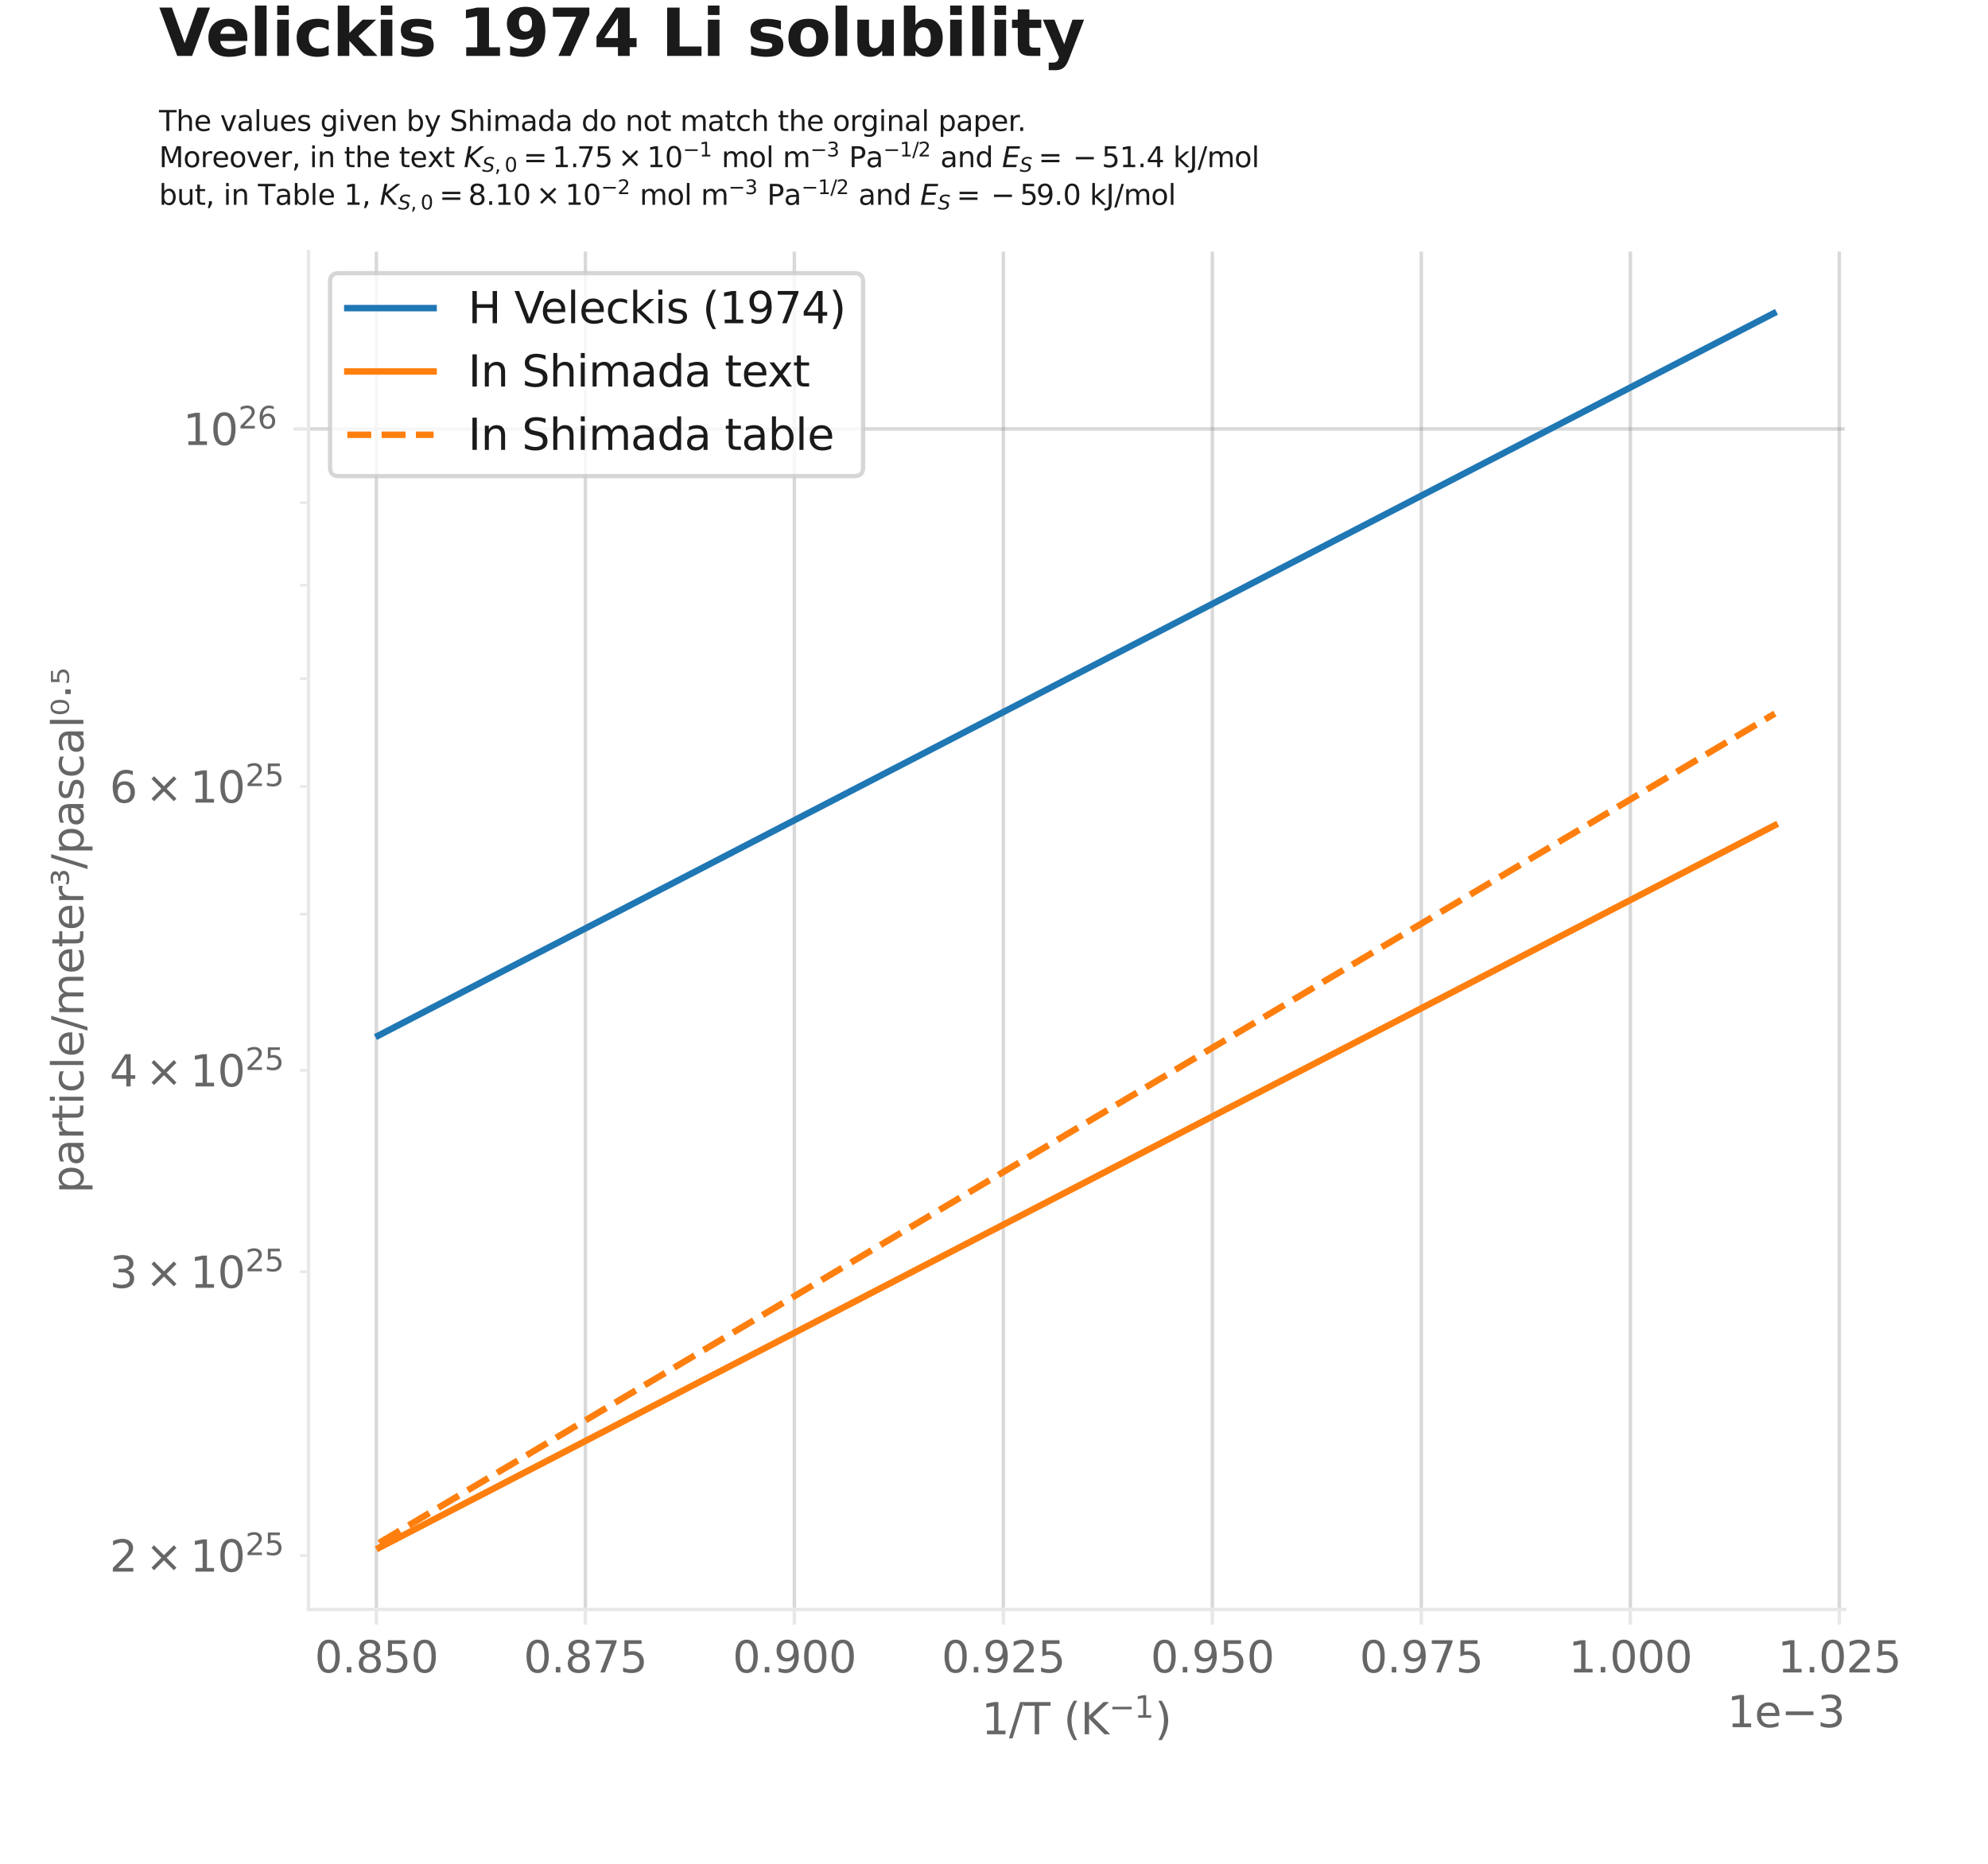 <?xml version="1.0"?>
 <svg xmlns:xlink="http://www.w3.org/1999/xlink" width="460.8" height="432" viewBox="0 0 460.8 432" xmlns="http://www.w3.org/2000/svg" version="1.1"><defs> <style type="text/css">*{stroke-linejoin: round; stroke-linecap: butt}</style> </defs><defs> <path id="m9efdd7b544" d="M 0 0 L 0 3.5 " style="stroke: #e8e8e8; stroke-width: 0.8"></path> </defs><defs> <path id="DejaVuSans-30" d="M 2034 4250 Q 1547 4250 1301 3770 Q 1056 3291 1056 2328 Q 1056 1369 1301 889 Q 1547 409 2034 409 Q 2525 409 2770 889 Q 3016 1369 3016 2328 Q 3016 3291 2770 3770 Q 2525 4250 2034 4250 z M 2034 4750 Q 2819 4750 3233 4129 Q 3647 3509 3647 2328 Q 3647 1150 3233 529 Q 2819 -91 2034 -91 Q 1250 -91 836 529 Q 422 1150 422 2328 Q 422 3509 836 4129 Q 1250 4750 2034 4750 z " transform="scale(0.016)"></path> <path id="DejaVuSans-2e" d="M 684 794 L 1344 794 L 1344 0 L 684 0 L 684 794 z " transform="scale(0.016)"></path> <path id="DejaVuSans-38" d="M 2034 2216 Q 1584 2216 1326 1975 Q 1069 1734 1069 1313 Q 1069 891 1326 650 Q 1584 409 2034 409 Q 2484 409 2743 651 Q 3003 894 3003 1313 Q 3003 1734 2745 1975 Q 2488 2216 2034 2216 z M 1403 2484 Q 997 2584 770 2862 Q 544 3141 544 3541 Q 544 4100 942 4425 Q 1341 4750 2034 4750 Q 2731 4750 3128 4425 Q 3525 4100 3525 3541 Q 3525 3141 3298 2862 Q 3072 2584 2669 2484 Q 3125 2378 3379 2068 Q 3634 1759 3634 1313 Q 3634 634 3220 271 Q 2806 -91 2034 -91 Q 1263 -91 848 271 Q 434 634 434 1313 Q 434 1759 690 2068 Q 947 2378 1403 2484 z M 1172 3481 Q 1172 3119 1398 2916 Q 1625 2713 2034 2713 Q 2441 2713 2670 2916 Q 2900 3119 2900 3481 Q 2900 3844 2670 4047 Q 2441 4250 2034 4250 Q 1625 4250 1398 4047 Q 1172 3844 1172 3481 z " transform="scale(0.016)"></path> <path id="DejaVuSans-35" d="M 691 4666 L 3169 4666 L 3169 4134 L 1269 4134 L 1269 2991 Q 1406 3038 1543 3061 Q 1681 3084 1819 3084 Q 2600 3084 3056 2656 Q 3513 2228 3513 1497 Q 3513 744 3044 326 Q 2575 -91 1722 -91 Q 1428 -91 1123 -41 Q 819 9 494 109 L 494 744 Q 775 591 1075 516 Q 1375 441 1709 441 Q 2250 441 2565 725 Q 2881 1009 2881 1497 Q 2881 1984 2565 2268 Q 2250 2553 1709 2553 Q 1456 2553 1204 2497 Q 953 2441 691 2322 L 691 4666 z " transform="scale(0.016)"></path> </defs><defs> <path id="DejaVuSans-37" d="M 525 4666 L 3525 4666 L 3525 4397 L 1831 0 L 1172 0 L 2766 4134 L 525 4134 L 525 4666 z " transform="scale(0.016)"></path> </defs><defs> <path id="DejaVuSans-39" d="M 703 97 L 703 672 Q 941 559 1184 500 Q 1428 441 1663 441 Q 2288 441 2617 861 Q 2947 1281 2994 2138 Q 2813 1869 2534 1725 Q 2256 1581 1919 1581 Q 1219 1581 811 2004 Q 403 2428 403 3163 Q 403 3881 828 4315 Q 1253 4750 1959 4750 Q 2769 4750 3195 4129 Q 3622 3509 3622 2328 Q 3622 1225 3098 567 Q 2575 -91 1691 -91 Q 1453 -91 1209 -44 Q 966 3 703 97 z M 1959 2075 Q 2384 2075 2632 2365 Q 2881 2656 2881 3163 Q 2881 3666 2632 3958 Q 2384 4250 1959 4250 Q 1534 4250 1286 3958 Q 1038 3666 1038 3163 Q 1038 2656 1286 2365 Q 1534 2075 1959 2075 z " transform="scale(0.016)"></path> </defs><defs> <path id="DejaVuSans-32" d="M 1228 531 L 3431 531 L 3431 0 L 469 0 L 469 531 Q 828 903 1448 1529 Q 2069 2156 2228 2338 Q 2531 2678 2651 2914 Q 2772 3150 2772 3378 Q 2772 3750 2511 3984 Q 2250 4219 1831 4219 Q 1534 4219 1204 4116 Q 875 4013 500 3803 L 500 4441 Q 881 4594 1212 4672 Q 1544 4750 1819 4750 Q 2544 4750 2975 4387 Q 3406 4025 3406 3419 Q 3406 3131 3298 2873 Q 3191 2616 2906 2266 Q 2828 2175 2409 1742 Q 1991 1309 1228 531 z " transform="scale(0.016)"></path> </defs><defs> <path id="DejaVuSans-31" d="M 794 531 L 1825 531 L 1825 4091 L 703 3866 L 703 4441 L 1819 4666 L 2450 4666 L 2450 531 L 3481 531 L 3481 0 L 794 0 L 794 531 z " transform="scale(0.016)"></path> </defs><defs> <path id="DejaVuSans-2f" d="M 1625 4666 L 2156 4666 L 531 -594 L 0 -594 L 1625 4666 z " transform="scale(0.016)"></path> <path id="DejaVuSans-54" d="M -19 4666 L 3928 4666 L 3928 4134 L 2272 4134 L 2272 0 L 1638 0 L 1638 4134 L -19 4134 L -19 4666 z " transform="scale(0.016)"></path> <path id="DejaVuSans-20" transform="scale(0.016)"></path> <path id="DejaVuSans-28" d="M 1984 4856 Q 1566 4138 1362 3434 Q 1159 2731 1159 2009 Q 1159 1288 1364 580 Q 1569 -128 1984 -844 L 1484 -844 Q 1016 -109 783 600 Q 550 1309 550 2009 Q 550 2706 781 3412 Q 1013 4119 1484 4856 L 1984 4856 z " transform="scale(0.016)"></path> <path id="DejaVuSans-4b" d="M 628 4666 L 1259 4666 L 1259 2694 L 3353 4666 L 4166 4666 L 1850 2491 L 4331 0 L 3500 0 L 1259 2247 L 1259 0 L 628 0 L 628 4666 z " transform="scale(0.016)"></path> <path id="DejaVuSans-2212" d="M 678 2272 L 4684 2272 L 4684 1741 L 678 1741 L 678 2272 z " transform="scale(0.016)"></path> <path id="DejaVuSans-29" d="M 513 4856 L 1013 4856 Q 1481 4119 1714 3412 Q 1947 2706 1947 2009 Q 1947 1309 1714 600 Q 1481 -109 1013 -844 L 513 -844 Q 928 -128 1133 580 Q 1338 1288 1338 2009 Q 1338 2731 1133 3434 Q 928 4138 513 4856 z " transform="scale(0.016)"></path> </defs><defs> <path id="DejaVuSans-65" d="M 3597 1894 L 3597 1613 L 953 1613 Q 991 1019 1311 708 Q 1631 397 2203 397 Q 2534 397 2845 478 Q 3156 559 3463 722 L 3463 178 Q 3153 47 2828 -22 Q 2503 -91 2169 -91 Q 1331 -91 842 396 Q 353 884 353 1716 Q 353 2575 817 3079 Q 1281 3584 2069 3584 Q 2775 3584 3186 3129 Q 3597 2675 3597 1894 z M 3022 2063 Q 3016 2534 2758 2815 Q 2500 3097 2075 3097 Q 1594 3097 1305 2825 Q 1016 2553 972 2059 L 3022 2063 z " transform="scale(0.016)"></path> <path id="DejaVuSans-33" d="M 2597 2516 Q 3050 2419 3304 2112 Q 3559 1806 3559 1356 Q 3559 666 3084 287 Q 2609 -91 1734 -91 Q 1441 -91 1130 -33 Q 819 25 488 141 L 488 750 Q 750 597 1062 519 Q 1375 441 1716 441 Q 2309 441 2620 675 Q 2931 909 2931 1356 Q 2931 1769 2642 2001 Q 2353 2234 1838 2234 L 1294 2234 L 1294 2753 L 1863 2753 Q 2328 2753 2575 2939 Q 2822 3125 2822 3475 Q 2822 3834 2567 4026 Q 2313 4219 1838 4219 Q 1578 4219 1281 4162 Q 984 4106 628 3988 L 628 4550 Q 988 4650 1302 4700 Q 1616 4750 1894 4750 Q 2613 4750 3031 4423 Q 3450 4097 3450 3541 Q 3450 3153 3228 2886 Q 3006 2619 2597 2516 z " transform="scale(0.016)"></path> </defs><defs> <path id="m7571778bf9" d="M 0 0 L -3.5 0 " style="stroke: #e8e8e8; stroke-width: 0.8"></path> </defs><defs> <path id="DejaVuSans-36" d="M 2113 2584 Q 1688 2584 1439 2293 Q 1191 2003 1191 1497 Q 1191 994 1439 701 Q 1688 409 2113 409 Q 2538 409 2786 701 Q 3034 994 3034 1497 Q 3034 2003 2786 2293 Q 2538 2584 2113 2584 z M 3366 4563 L 3366 3988 Q 3128 4100 2886 4159 Q 2644 4219 2406 4219 Q 1781 4219 1451 3797 Q 1122 3375 1075 2522 Q 1259 2794 1537 2939 Q 1816 3084 2150 3084 Q 2853 3084 3261 2657 Q 3669 2231 3669 1497 Q 3669 778 3244 343 Q 2819 -91 2113 -91 Q 1303 -91 875 529 Q 447 1150 447 2328 Q 447 3434 972 4092 Q 1497 4750 2381 4750 Q 2619 4750 2861 4703 Q 3103 4656 3366 4563 z " transform="scale(0.016)"></path> </defs><defs> <path id="m5cde55ebe4" d="M 0 0 L -2 0 " style="stroke: #e8e8e8; stroke-width: 0.6"></path> </defs><defs> <path id="DejaVuSans-d7" d="M 4488 3438 L 3059 2003 L 4488 575 L 4116 197 L 2681 1631 L 1247 197 L 878 575 L 2303 2003 L 878 3438 L 1247 3816 L 2681 2381 L 4116 3816 L 4488 3438 z " transform="scale(0.016)"></path> </defs><defs> <path id="DejaVuSans-34" d="M 2419 4116 L 825 1625 L 2419 1625 L 2419 4116 z M 2253 4666 L 3047 4666 L 3047 1625 L 3713 1625 L 3713 1100 L 3047 1100 L 3047 0 L 2419 0 L 2419 1100 L 313 1100 L 313 1709 L 2253 4666 z " transform="scale(0.016)"></path> </defs><defs> <path id="DejaVuSans-70" d="M 1159 525 L 1159 -1331 L 581 -1331 L 581 3500 L 1159 3500 L 1159 2969 Q 1341 3281 1617 3432 Q 1894 3584 2278 3584 Q 2916 3584 3314 3078 Q 3713 2572 3713 1747 Q 3713 922 3314 415 Q 2916 -91 2278 -91 Q 1894 -91 1617 61 Q 1341 213 1159 525 z M 3116 1747 Q 3116 2381 2855 2742 Q 2594 3103 2138 3103 Q 1681 3103 1420 2742 Q 1159 2381 1159 1747 Q 1159 1113 1420 752 Q 1681 391 2138 391 Q 2594 391 2855 752 Q 3116 1113 3116 1747 z " transform="scale(0.016)"></path> <path id="DejaVuSans-61" d="M 2194 1759 Q 1497 1759 1228 1600 Q 959 1441 959 1056 Q 959 750 1161 570 Q 1363 391 1709 391 Q 2188 391 2477 730 Q 2766 1069 2766 1631 L 2766 1759 L 2194 1759 z M 3341 1997 L 3341 0 L 2766 0 L 2766 531 Q 2569 213 2275 61 Q 1981 -91 1556 -91 Q 1019 -91 701 211 Q 384 513 384 1019 Q 384 1609 779 1909 Q 1175 2209 1959 2209 L 2766 2209 L 2766 2266 Q 2766 2663 2505 2880 Q 2244 3097 1772 3097 Q 1472 3097 1187 3025 Q 903 2953 641 2809 L 641 3341 Q 956 3463 1253 3523 Q 1550 3584 1831 3584 Q 2591 3584 2966 3190 Q 3341 2797 3341 1997 z " transform="scale(0.016)"></path> <path id="DejaVuSans-72" d="M 2631 2963 Q 2534 3019 2420 3045 Q 2306 3072 2169 3072 Q 1681 3072 1420 2755 Q 1159 2438 1159 1844 L 1159 0 L 581 0 L 581 3500 L 1159 3500 L 1159 2956 Q 1341 3275 1631 3429 Q 1922 3584 2338 3584 Q 2397 3584 2469 3576 Q 2541 3569 2628 3553 L 2631 2963 z " transform="scale(0.016)"></path> <path id="DejaVuSans-74" d="M 1172 4494 L 1172 3500 L 2356 3500 L 2356 3053 L 1172 3053 L 1172 1153 Q 1172 725 1289 603 Q 1406 481 1766 481 L 2356 481 L 2356 0 L 1766 0 Q 1100 0 847 248 Q 594 497 594 1153 L 594 3053 L 172 3053 L 172 3500 L 594 3500 L 594 4494 L 1172 4494 z " transform="scale(0.016)"></path> <path id="DejaVuSans-69" d="M 603 3500 L 1178 3500 L 1178 0 L 603 0 L 603 3500 z M 603 4863 L 1178 4863 L 1178 4134 L 603 4134 L 603 4863 z " transform="scale(0.016)"></path> <path id="DejaVuSans-63" d="M 3122 3366 L 3122 2828 Q 2878 2963 2633 3030 Q 2388 3097 2138 3097 Q 1578 3097 1268 2742 Q 959 2388 959 1747 Q 959 1106 1268 751 Q 1578 397 2138 397 Q 2388 397 2633 464 Q 2878 531 3122 666 L 3122 134 Q 2881 22 2623 -34 Q 2366 -91 2075 -91 Q 1284 -91 818 406 Q 353 903 353 1747 Q 353 2603 823 3093 Q 1294 3584 2113 3584 Q 2378 3584 2631 3529 Q 2884 3475 3122 3366 z " transform="scale(0.016)"></path> <path id="DejaVuSans-6c" d="M 603 4863 L 1178 4863 L 1178 0 L 603 0 L 603 4863 z " transform="scale(0.016)"></path> <path id="DejaVuSans-6d" d="M 3328 2828 Q 3544 3216 3844 3400 Q 4144 3584 4550 3584 Q 5097 3584 5394 3201 Q 5691 2819 5691 2113 L 5691 0 L 5113 0 L 5113 2094 Q 5113 2597 4934 2840 Q 4756 3084 4391 3084 Q 3944 3084 3684 2787 Q 3425 2491 3425 1978 L 3425 0 L 2847 0 L 2847 2094 Q 2847 2600 2669 2842 Q 2491 3084 2119 3084 Q 1678 3084 1418 2786 Q 1159 2488 1159 1978 L 1159 0 L 581 0 L 581 3500 L 1159 3500 L 1159 2956 Q 1356 3278 1631 3431 Q 1906 3584 2284 3584 Q 2666 3584 2933 3390 Q 3200 3197 3328 2828 z " transform="scale(0.016)"></path> <path id="DejaVuSans-b3" d="M 1638 3500 Q 1925 3444 2083 3273 Q 2241 3103 2241 2847 Q 2241 2459 1944 2250 Q 1647 2041 1094 2041 Q 916 2041 720 2073 Q 525 2106 306 2169 L 306 2547 Q 469 2463 655 2422 Q 841 2381 1050 2381 Q 1391 2381 1578 2504 Q 1766 2628 1766 2847 Q 1766 3078 1592 3197 Q 1419 3316 1081 3316 L 813 3316 L 813 3653 L 1106 3653 Q 1400 3653 1551 3751 Q 1703 3850 1703 4038 Q 1703 4219 1547 4314 Q 1391 4409 1094 4409 Q 969 4409 809 4381 Q 650 4353 397 4281 L 397 4641 Q 625 4694 825 4722 Q 1025 4750 1197 4750 Q 1647 4750 1911 4565 Q 2175 4381 2175 4072 Q 2175 3856 2034 3706 Q 1894 3556 1638 3500 z " transform="scale(0.016)"></path> <path id="DejaVuSans-73" d="M 2834 3397 L 2834 2853 Q 2591 2978 2328 3040 Q 2066 3103 1784 3103 Q 1356 3103 1142 2972 Q 928 2841 928 2578 Q 928 2378 1081 2264 Q 1234 2150 1697 2047 L 1894 2003 Q 2506 1872 2764 1633 Q 3022 1394 3022 966 Q 3022 478 2636 193 Q 2250 -91 1575 -91 Q 1294 -91 989 -36 Q 684 19 347 128 L 347 722 Q 666 556 975 473 Q 1284 391 1588 391 Q 1994 391 2212 530 Q 2431 669 2431 922 Q 2431 1156 2273 1281 Q 2116 1406 1581 1522 L 1381 1569 Q 847 1681 609 1914 Q 372 2147 372 2553 Q 372 3047 722 3315 Q 1072 3584 1716 3584 Q 2034 3584 2315 3537 Q 2597 3491 2834 3397 z " transform="scale(0.016)"></path> <path id="DejaVuSans-2070" d="M 1781 4203 Q 1625 4472 1309 4472 Q 994 4472 838 4203 Q 678 3934 678 3397 Q 678 2856 838 2588 Q 994 2319 1309 2319 Q 1625 2319 1781 2588 Q 1941 2856 1941 3397 Q 1941 3934 1781 4203 z M 1309 4750 Q 1813 4750 2078 4403 Q 2344 4056 2344 3397 Q 2344 2734 2078 2387 Q 1813 2041 1309 2041 Q 803 2041 537 2387 Q 272 2734 272 3397 Q 272 4056 537 4403 Q 803 4750 1309 4750 z " transform="scale(0.016)"></path> <path id="DejaVuSans-22c5" d="M 684 2619 L 1344 2619 L 1344 1825 L 684 1825 L 684 2619 z " transform="scale(0.016)"></path> <path id="DejaVuSans-2075" d="M 444 4697 L 2038 4697 L 2038 4400 L 816 4400 L 816 3763 Q 903 3791 994 3803 Q 1081 3816 1169 3816 Q 1672 3816 1966 3575 Q 2259 3338 2259 2928 Q 2259 2506 1956 2272 Q 1656 2041 1106 2041 Q 919 2041 722 2069 Q 525 2097 319 2153 L 319 2506 Q 497 2422 691 2378 Q 884 2338 1100 2338 Q 1447 2338 1650 2497 Q 1853 2656 1853 2928 Q 1853 3200 1650 3359 Q 1447 3519 1100 3519 Q 938 3519 775 3487 Q 613 3456 444 3391 L 444 4697 z " transform="scale(0.016)"></path> </defs><defs> <path id="DejaVuSans-48" d="M 628 4666 L 1259 4666 L 1259 2753 L 3553 2753 L 3553 4666 L 4184 4666 L 4184 0 L 3553 0 L 3553 2222 L 1259 2222 L 1259 0 L 628 0 L 628 4666 z " transform="scale(0.016)"></path> <path id="DejaVuSans-56" d="M 1831 0 L 50 4666 L 709 4666 L 2188 738 L 3669 4666 L 4325 4666 L 2547 0 L 1831 0 z " transform="scale(0.016)"></path> <path id="DejaVuSans-6b" d="M 581 4863 L 1159 4863 L 1159 1991 L 2875 3500 L 3609 3500 L 1753 1863 L 3688 0 L 2938 0 L 1159 1709 L 1159 0 L 581 0 L 581 4863 z " transform="scale(0.016)"></path> </defs><defs> <path id="DejaVuSans-49" d="M 628 4666 L 1259 4666 L 1259 0 L 628 0 L 628 4666 z " transform="scale(0.016)"></path> <path id="DejaVuSans-6e" d="M 3513 2113 L 3513 0 L 2938 0 L 2938 2094 Q 2938 2591 2744 2837 Q 2550 3084 2163 3084 Q 1697 3084 1428 2787 Q 1159 2491 1159 1978 L 1159 0 L 581 0 L 581 3500 L 1159 3500 L 1159 2956 Q 1366 3272 1645 3428 Q 1925 3584 2291 3584 Q 2894 3584 3203 3211 Q 3513 2838 3513 2113 z " transform="scale(0.016)"></path> <path id="DejaVuSans-53" d="M 3425 4513 L 3425 3897 Q 3066 4069 2747 4153 Q 2428 4238 2131 4238 Q 1616 4238 1336 4038 Q 1056 3838 1056 3469 Q 1056 3159 1242 3001 Q 1428 2844 1947 2747 L 2328 2669 Q 3034 2534 3370 2195 Q 3706 1856 3706 1288 Q 3706 609 3251 259 Q 2797 -91 1919 -91 Q 1588 -91 1214 -16 Q 841 59 441 206 L 441 856 Q 825 641 1194 531 Q 1563 422 1919 422 Q 2459 422 2753 634 Q 3047 847 3047 1241 Q 3047 1584 2836 1778 Q 2625 1972 2144 2069 L 1759 2144 Q 1053 2284 737 2584 Q 422 2884 422 3419 Q 422 4038 858 4394 Q 1294 4750 2059 4750 Q 2388 4750 2728 4690 Q 3069 4631 3425 4513 z " transform="scale(0.016)"></path> <path id="DejaVuSans-68" d="M 3513 2113 L 3513 0 L 2938 0 L 2938 2094 Q 2938 2591 2744 2837 Q 2550 3084 2163 3084 Q 1697 3084 1428 2787 Q 1159 2491 1159 1978 L 1159 0 L 581 0 L 581 4863 L 1159 4863 L 1159 2956 Q 1366 3272 1645 3428 Q 1925 3584 2291 3584 Q 2894 3584 3203 3211 Q 3513 2838 3513 2113 z " transform="scale(0.016)"></path> <path id="DejaVuSans-64" d="M 2906 2969 L 2906 4863 L 3481 4863 L 3481 0 L 2906 0 L 2906 525 Q 2725 213 2448 61 Q 2172 -91 1784 -91 Q 1150 -91 751 415 Q 353 922 353 1747 Q 353 2572 751 3078 Q 1150 3584 1784 3584 Q 2172 3584 2448 3432 Q 2725 3281 2906 2969 z M 947 1747 Q 947 1113 1208 752 Q 1469 391 1925 391 Q 2381 391 2643 752 Q 2906 1113 2906 1747 Q 2906 2381 2643 2742 Q 2381 3103 1925 3103 Q 1469 3103 1208 2742 Q 947 2381 947 1747 z " transform="scale(0.016)"></path> <path id="DejaVuSans-78" d="M 3513 3500 L 2247 1797 L 3578 0 L 2900 0 L 1881 1375 L 863 0 L 184 0 L 1544 1831 L 300 3500 L 978 3500 L 1906 2253 L 2834 3500 L 3513 3500 z " transform="scale(0.016)"></path> </defs><defs> <path id="DejaVuSans-62" d="M 3116 1747 Q 3116 2381 2855 2742 Q 2594 3103 2138 3103 Q 1681 3103 1420 2742 Q 1159 2381 1159 1747 Q 1159 1113 1420 752 Q 1681 391 2138 391 Q 2594 391 2855 752 Q 3116 1113 3116 1747 z M 1159 2969 Q 1341 3281 1617 3432 Q 1894 3584 2278 3584 Q 2916 3584 3314 3078 Q 3713 2572 3713 1747 Q 3713 922 3314 415 Q 2916 -91 2278 -91 Q 1894 -91 1617 61 Q 1341 213 1159 525 L 1159 0 L 581 0 L 581 4863 L 1159 4863 L 1159 2969 z " transform="scale(0.016)"></path> </defs><defs> <path id="DejaVuSans-Bold-56" d="M 31 4666 L 1241 4666 L 2478 1222 L 3713 4666 L 4922 4666 L 3194 0 L 1759 0 L 31 4666 z " transform="scale(0.016)"></path> <path id="DejaVuSans-Bold-65" d="M 4031 1759 L 4031 1441 L 1416 1441 Q 1456 1047 1700 850 Q 1944 653 2381 653 Q 2734 653 3104 758 Q 3475 863 3866 1075 L 3866 213 Q 3469 63 3072 -14 Q 2675 -91 2278 -91 Q 1328 -91 801 392 Q 275 875 275 1747 Q 275 2603 792 3093 Q 1309 3584 2216 3584 Q 3041 3584 3536 3087 Q 4031 2591 4031 1759 z M 2881 2131 Q 2881 2450 2695 2645 Q 2509 2841 2209 2841 Q 1884 2841 1681 2658 Q 1478 2475 1428 2131 L 2881 2131 z " transform="scale(0.016)"></path> <path id="DejaVuSans-Bold-6c" d="M 538 4863 L 1656 4863 L 1656 0 L 538 0 L 538 4863 z " transform="scale(0.016)"></path> <path id="DejaVuSans-Bold-69" d="M 538 3500 L 1656 3500 L 1656 0 L 538 0 L 538 3500 z M 538 4863 L 1656 4863 L 1656 3950 L 538 3950 L 538 4863 z " transform="scale(0.016)"></path> <path id="DejaVuSans-Bold-63" d="M 3366 3391 L 3366 2478 Q 3138 2634 2908 2709 Q 2678 2784 2431 2784 Q 1963 2784 1702 2511 Q 1441 2238 1441 1747 Q 1441 1256 1702 982 Q 1963 709 2431 709 Q 2694 709 2930 787 Q 3166 866 3366 1019 L 3366 103 Q 3103 6 2833 -42 Q 2563 -91 2291 -91 Q 1344 -91 809 395 Q 275 881 275 1747 Q 275 2613 809 3098 Q 1344 3584 2291 3584 Q 2566 3584 2833 3536 Q 3100 3488 3366 3391 z " transform="scale(0.016)"></path> <path id="DejaVuSans-Bold-6b" d="M 538 4863 L 1656 4863 L 1656 2216 L 2944 3500 L 4244 3500 L 2534 1894 L 4378 0 L 3022 0 L 1656 1459 L 1656 0 L 538 0 L 538 4863 z " transform="scale(0.016)"></path> <path id="DejaVuSans-Bold-73" d="M 3272 3391 L 3272 2541 Q 2913 2691 2578 2766 Q 2244 2841 1947 2841 Q 1628 2841 1473 2761 Q 1319 2681 1319 2516 Q 1319 2381 1436 2309 Q 1553 2238 1856 2203 L 2053 2175 Q 2913 2066 3209 1816 Q 3506 1566 3506 1031 Q 3506 472 3093 190 Q 2681 -91 1863 -91 Q 1516 -91 1145 -36 Q 775 19 384 128 L 384 978 Q 719 816 1070 734 Q 1422 653 1784 653 Q 2113 653 2278 743 Q 2444 834 2444 1013 Q 2444 1163 2330 1236 Q 2216 1309 1875 1350 L 1678 1375 Q 931 1469 631 1722 Q 331 1975 331 2491 Q 331 3047 712 3315 Q 1094 3584 1881 3584 Q 2191 3584 2531 3537 Q 2872 3491 3272 3391 z " transform="scale(0.016)"></path> <path id="DejaVuSans-Bold-20" transform="scale(0.016)"></path> <path id="DejaVuSans-Bold-31" d="M 750 831 L 1813 831 L 1813 3847 L 722 3622 L 722 4441 L 1806 4666 L 2950 4666 L 2950 831 L 4013 831 L 4013 0 L 750 0 L 750 831 z " transform="scale(0.016)"></path> <path id="DejaVuSans-Bold-39" d="M 641 103 L 641 966 Q 928 831 1190 764 Q 1453 697 1709 697 Q 2247 697 2547 995 Q 2847 1294 2900 1881 Q 2688 1725 2447 1647 Q 2206 1569 1925 1569 Q 1209 1569 770 1986 Q 331 2403 331 3084 Q 331 3838 820 4291 Q 1309 4744 2131 4744 Q 3044 4744 3544 4128 Q 4044 3513 4044 2388 Q 4044 1231 3459 570 Q 2875 -91 1856 -91 Q 1528 -91 1228 -42 Q 928 6 641 103 z M 2125 2350 Q 2441 2350 2600 2554 Q 2759 2759 2759 3169 Q 2759 3575 2600 3781 Q 2441 3988 2125 3988 Q 1809 3988 1650 3781 Q 1491 3575 1491 3169 Q 1491 2759 1650 2554 Q 1809 2350 2125 2350 z " transform="scale(0.016)"></path> <path id="DejaVuSans-Bold-37" d="M 428 4666 L 3944 4666 L 3944 3988 L 2125 0 L 953 0 L 2675 3781 L 428 3781 L 428 4666 z " transform="scale(0.016)"></path> <path id="DejaVuSans-Bold-34" d="M 2356 3675 L 1038 1722 L 2356 1722 L 2356 3675 z M 2156 4666 L 3494 4666 L 3494 1722 L 4159 1722 L 4159 850 L 3494 850 L 3494 0 L 2356 0 L 2356 850 L 288 850 L 288 1881 L 2156 4666 z " transform="scale(0.016)"></path> <path id="DejaVuSans-Bold-4c" d="M 588 4666 L 1791 4666 L 1791 909 L 3903 909 L 3903 0 L 588 0 L 588 4666 z " transform="scale(0.016)"></path> <path id="DejaVuSans-Bold-6f" d="M 2203 2784 Q 1831 2784 1636 2517 Q 1441 2250 1441 1747 Q 1441 1244 1636 976 Q 1831 709 2203 709 Q 2569 709 2762 976 Q 2956 1244 2956 1747 Q 2956 2250 2762 2517 Q 2569 2784 2203 2784 z M 2203 3584 Q 3106 3584 3614 3096 Q 4122 2609 4122 1747 Q 4122 884 3614 396 Q 3106 -91 2203 -91 Q 1297 -91 786 396 Q 275 884 275 1747 Q 275 2609 786 3096 Q 1297 3584 2203 3584 z " transform="scale(0.016)"></path> <path id="DejaVuSans-Bold-75" d="M 500 1363 L 500 3500 L 1625 3500 L 1625 3150 Q 1625 2866 1622 2436 Q 1619 2006 1619 1863 Q 1619 1441 1641 1255 Q 1663 1069 1716 984 Q 1784 875 1895 815 Q 2006 756 2150 756 Q 2500 756 2700 1025 Q 2900 1294 2900 1772 L 2900 3500 L 4019 3500 L 4019 0 L 2900 0 L 2900 506 Q 2647 200 2364 54 Q 2081 -91 1741 -91 Q 1134 -91 817 281 Q 500 653 500 1363 z " transform="scale(0.016)"></path> <path id="DejaVuSans-Bold-62" d="M 2400 722 Q 2759 722 2948 984 Q 3138 1247 3138 1747 Q 3138 2247 2948 2509 Q 2759 2772 2400 2772 Q 2041 2772 1848 2508 Q 1656 2244 1656 1747 Q 1656 1250 1848 986 Q 2041 722 2400 722 z M 1656 2988 Q 1888 3294 2169 3439 Q 2450 3584 2816 3584 Q 3463 3584 3878 3070 Q 4294 2556 4294 1747 Q 4294 938 3878 423 Q 3463 -91 2816 -91 Q 2450 -91 2169 54 Q 1888 200 1656 506 L 1656 0 L 538 0 L 538 4863 L 1656 4863 L 1656 2988 z " transform="scale(0.016)"></path> <path id="DejaVuSans-Bold-74" d="M 1759 4494 L 1759 3500 L 2913 3500 L 2913 2700 L 1759 2700 L 1759 1216 Q 1759 972 1856 886 Q 1953 800 2241 800 L 2816 800 L 2816 0 L 1856 0 Q 1194 0 917 276 Q 641 553 641 1216 L 641 2700 L 84 2700 L 84 3500 L 641 3500 L 641 4494 L 1759 4494 z " transform="scale(0.016)"></path> <path id="DejaVuSans-Bold-79" d="M 78 3500 L 1197 3500 L 2138 1125 L 2938 3500 L 4056 3500 L 2584 -331 Q 2363 -916 2067 -1148 Q 1772 -1381 1288 -1381 L 641 -1381 L 641 -647 L 991 -647 Q 1275 -647 1404 -556 Q 1534 -466 1606 -231 L 1638 -134 L 78 3500 z " transform="scale(0.016)"></path> </defs><defs> <path id="DejaVuSans-76" d="M 191 3500 L 800 3500 L 1894 563 L 2988 3500 L 3597 3500 L 2284 0 L 1503 0 L 191 3500 z " transform="scale(0.016)"></path> <path id="DejaVuSans-75" d="M 544 1381 L 544 3500 L 1119 3500 L 1119 1403 Q 1119 906 1312 657 Q 1506 409 1894 409 Q 2359 409 2629 706 Q 2900 1003 2900 1516 L 2900 3500 L 3475 3500 L 3475 0 L 2900 0 L 2900 538 Q 2691 219 2414 64 Q 2138 -91 1772 -91 Q 1169 -91 856 284 Q 544 659 544 1381 z M 1991 3584 L 1991 3584 z " transform="scale(0.016)"></path> <path id="DejaVuSans-67" d="M 2906 1791 Q 2906 2416 2648 2759 Q 2391 3103 1925 3103 Q 1463 3103 1205 2759 Q 947 2416 947 1791 Q 947 1169 1205 825 Q 1463 481 1925 481 Q 2391 481 2648 825 Q 2906 1169 2906 1791 z M 3481 434 Q 3481 -459 3084 -895 Q 2688 -1331 1869 -1331 Q 1566 -1331 1297 -1286 Q 1028 -1241 775 -1147 L 775 -588 Q 1028 -725 1275 -790 Q 1522 -856 1778 -856 Q 2344 -856 2625 -561 Q 2906 -266 2906 331 L 2906 616 Q 2728 306 2450 153 Q 2172 0 1784 0 Q 1141 0 747 490 Q 353 981 353 1791 Q 353 2603 747 3093 Q 1141 3584 1784 3584 Q 2172 3584 2450 3431 Q 2728 3278 2906 2969 L 2906 3500 L 3481 3500 L 3481 434 z " transform="scale(0.016)"></path> <path id="DejaVuSans-79" d="M 2059 -325 Q 1816 -950 1584 -1140 Q 1353 -1331 966 -1331 L 506 -1331 L 506 -850 L 844 -850 Q 1081 -850 1212 -737 Q 1344 -625 1503 -206 L 1606 56 L 191 3500 L 800 3500 L 1894 763 L 2988 3500 L 3597 3500 L 2059 -325 z " transform="scale(0.016)"></path> <path id="DejaVuSans-6f" d="M 1959 3097 Q 1497 3097 1228 2736 Q 959 2375 959 1747 Q 959 1119 1226 758 Q 1494 397 1959 397 Q 2419 397 2687 759 Q 2956 1122 2956 1747 Q 2956 2369 2687 2733 Q 2419 3097 1959 3097 z M 1959 3584 Q 2709 3584 3137 3096 Q 3566 2609 3566 1747 Q 3566 888 3137 398 Q 2709 -91 1959 -91 Q 1206 -91 779 398 Q 353 888 353 1747 Q 353 2609 779 3096 Q 1206 3584 1959 3584 z " transform="scale(0.016)"></path> </defs><defs> <path id="DejaVuSans-4d" d="M 628 4666 L 1569 4666 L 2759 1491 L 3956 4666 L 4897 4666 L 4897 0 L 4281 0 L 4281 4097 L 3078 897 L 2444 897 L 1241 4097 L 1241 0 L 628 0 L 628 4666 z " transform="scale(0.016)"></path> <path id="DejaVuSans-2c" d="M 750 794 L 1409 794 L 1409 256 L 897 -744 L 494 -744 L 750 256 L 750 794 z " transform="scale(0.016)"></path> <path id="DejaVuSans-Oblique-4b" d="M 1081 4666 L 1716 4666 L 1331 2700 L 3781 4666 L 4622 4666 L 1850 2438 L 3878 0 L 3109 0 L 1247 2272 L 806 0 L 172 0 L 1081 4666 z " transform="scale(0.016)"></path> <path id="DejaVuSans-Oblique-53" d="M 3859 4513 L 3738 3897 Q 3422 4066 3111 4152 Q 2800 4238 2509 4238 Q 1944 4238 1609 3991 Q 1275 3744 1275 3334 Q 1275 3109 1398 2989 Q 1522 2869 2034 2731 L 2413 2638 Q 3053 2472 3303 2217 Q 3553 1963 3553 1503 Q 3553 797 2998 353 Q 2444 -91 1538 -91 Q 1166 -91 791 -17 Q 416 56 38 206 L 166 856 Q 513 641 861 531 Q 1209 422 1556 422 Q 2147 422 2503 684 Q 2859 947 2859 1369 Q 2859 1650 2717 1795 Q 2575 1941 2106 2059 L 1728 2156 Q 1081 2325 845 2545 Q 609 2766 609 3163 Q 609 3859 1145 4304 Q 1681 4750 2541 4750 Q 2875 4750 3203 4690 Q 3531 4631 3859 4513 z " transform="scale(0.016)"></path> <path id="DejaVuSans-3d" d="M 678 2906 L 4684 2906 L 4684 2381 L 678 2381 L 678 2906 z M 678 1631 L 4684 1631 L 4684 1100 L 678 1100 L 678 1631 z " transform="scale(0.016)"></path> <path id="DejaVuSans-50" d="M 1259 4147 L 1259 2394 L 2053 2394 Q 2494 2394 2734 2622 Q 2975 2850 2975 3272 Q 2975 3691 2734 3919 Q 2494 4147 2053 4147 L 1259 4147 z M 628 4666 L 2053 4666 Q 2838 4666 3239 4311 Q 3641 3956 3641 3272 Q 3641 2581 3239 2228 Q 2838 1875 2053 1875 L 1259 1875 L 1259 0 L 628 0 L 628 4666 z " transform="scale(0.016)"></path> <path id="DejaVuSans-Oblique-45" d="M 1081 4666 L 4031 4666 L 3928 4134 L 1606 4134 L 1338 2753 L 3566 2753 L 3463 2222 L 1234 2222 L 909 531 L 3284 531 L 3181 0 L 172 0 L 1081 4666 z " transform="scale(0.016)"></path> <path id="DejaVuSans-4a" d="M 628 4666 L 1259 4666 L 1259 325 Q 1259 -519 939 -900 Q 619 -1281 -91 -1281 L -331 -1281 L -331 -750 L -134 -750 Q 284 -750 456 -515 Q 628 -281 628 325 L 628 4666 z " transform="scale(0.016)"></path> </defs><defs> <clipPath id="pa890344828"> <rect x="71.505" y="58.32" width="356.083" height="314.728"></rect> </clipPath> </defs>   <g id="figure_1"> <g id="patch_1"> <path d="M 0 432 L 460.8 432 L 460.8 0 L 0 0 z " style="fill: #ffffff"></path> </g> <g id="axes_1"> <g id="patch_2"> <path d="M 71.505 373.048 L 427.588 373.048 L 427.588 58.32 L 71.505 58.32 z " style="fill: #ffffff"></path> </g> <g id="matplotlib.axis_1"> <g id="xtick_1"> <g id="line2d_1"> <path d="M 87.241 373.048 L 87.241 58.32 " clip-path="url(#pa890344828)" style="fill: none; stroke: #7f7f7f; stroke-opacity: 0.3; stroke-width: 0.8; stroke-linecap: square"></path> </g> <g id="line2d_2">  <g> <use xlink:href="#m9efdd7b544" x="87.241" y="373.048" style="fill: #e8e8e8; stroke: #e8e8e8; stroke-width: 0.8"></use> </g> </g> <g id="text_1">  <g style="fill: #666666" transform="translate(72.927 387.646) scale(0.1 -0.1)">  <use xlink:href="#DejaVuSans-30"></use> <use xlink:href="#DejaVuSans-2e" x="63.623"></use> <use xlink:href="#DejaVuSans-38" x="95.41"></use> <use xlink:href="#DejaVuSans-35" x="159.033"></use> <use xlink:href="#DejaVuSans-30" x="222.656"></use> </g> </g> </g> <g id="xtick_2"> <g id="line2d_3"> <path d="M 135.683 373.048 L 135.683 58.32 " clip-path="url(#pa890344828)" style="fill: none; stroke: #7f7f7f; stroke-opacity: 0.3; stroke-width: 0.8; stroke-linecap: square"></path> </g> <g id="line2d_4"> <g> <use xlink:href="#m9efdd7b544" x="135.683" y="373.048" style="fill: #e8e8e8; stroke: #e8e8e8; stroke-width: 0.8"></use> </g> </g> <g id="text_2">  <g style="fill: #666666" transform="translate(121.369 387.646) scale(0.1 -0.1)">  <use xlink:href="#DejaVuSans-30"></use> <use xlink:href="#DejaVuSans-2e" x="63.623"></use> <use xlink:href="#DejaVuSans-38" x="95.41"></use> <use xlink:href="#DejaVuSans-37" x="159.033"></use> <use xlink:href="#DejaVuSans-35" x="222.656"></use> </g> </g> </g> <g id="xtick_3"> <g id="line2d_5"> <path d="M 184.125 373.048 L 184.125 58.32 " clip-path="url(#pa890344828)" style="fill: none; stroke: #7f7f7f; stroke-opacity: 0.3; stroke-width: 0.8; stroke-linecap: square"></path> </g> <g id="line2d_6"> <g> <use xlink:href="#m9efdd7b544" x="184.125" y="373.048" style="fill: #e8e8e8; stroke: #e8e8e8; stroke-width: 0.8"></use> </g> </g> <g id="text_3">  <g style="fill: #666666" transform="translate(169.811 387.646) scale(0.1 -0.1)">  <use xlink:href="#DejaVuSans-30"></use> <use xlink:href="#DejaVuSans-2e" x="63.623"></use> <use xlink:href="#DejaVuSans-39" x="95.41"></use> <use xlink:href="#DejaVuSans-30" x="159.033"></use> <use xlink:href="#DejaVuSans-30" x="222.656"></use> </g> </g> </g> <g id="xtick_4"> <g id="line2d_7"> <path d="M 232.567 373.048 L 232.567 58.32 " clip-path="url(#pa890344828)" style="fill: none; stroke: #7f7f7f; stroke-opacity: 0.3; stroke-width: 0.8; stroke-linecap: square"></path> </g> <g id="line2d_8"> <g> <use xlink:href="#m9efdd7b544" x="232.567" y="373.048" style="fill: #e8e8e8; stroke: #e8e8e8; stroke-width: 0.8"></use> </g> </g> <g id="text_4">  <g style="fill: #666666" transform="translate(218.253 387.646) scale(0.1 -0.1)">  <use xlink:href="#DejaVuSans-30"></use> <use xlink:href="#DejaVuSans-2e" x="63.623"></use> <use xlink:href="#DejaVuSans-39" x="95.41"></use> <use xlink:href="#DejaVuSans-32" x="159.033"></use> <use xlink:href="#DejaVuSans-35" x="222.656"></use> </g> </g> </g> <g id="xtick_5"> <g id="line2d_9"> <path d="M 281.008 373.048 L 281.008 58.32 " clip-path="url(#pa890344828)" style="fill: none; stroke: #7f7f7f; stroke-opacity: 0.3; stroke-width: 0.8; stroke-linecap: square"></path> </g> <g id="line2d_10"> <g> <use xlink:href="#m9efdd7b544" x="281.008" y="373.048" style="fill: #e8e8e8; stroke: #e8e8e8; stroke-width: 0.8"></use> </g> </g> <g id="text_5">  <g style="fill: #666666" transform="translate(266.694 387.646) scale(0.1 -0.1)"> <use xlink:href="#DejaVuSans-30"></use> <use xlink:href="#DejaVuSans-2e" x="63.623"></use> <use xlink:href="#DejaVuSans-39" x="95.41"></use> <use xlink:href="#DejaVuSans-35" x="159.033"></use> <use xlink:href="#DejaVuSans-30" x="222.656"></use> </g> </g> </g> <g id="xtick_6"> <g id="line2d_11"> <path d="M 329.45 373.048 L 329.45 58.32 " clip-path="url(#pa890344828)" style="fill: none; stroke: #7f7f7f; stroke-opacity: 0.3; stroke-width: 0.8; stroke-linecap: square"></path> </g> <g id="line2d_12"> <g> <use xlink:href="#m9efdd7b544" x="329.45" y="373.048" style="fill: #e8e8e8; stroke: #e8e8e8; stroke-width: 0.8"></use> </g> </g> <g id="text_6">  <g style="fill: #666666" transform="translate(315.136 387.646) scale(0.1 -0.1)"> <use xlink:href="#DejaVuSans-30"></use> <use xlink:href="#DejaVuSans-2e" x="63.623"></use> <use xlink:href="#DejaVuSans-39" x="95.41"></use> <use xlink:href="#DejaVuSans-37" x="159.033"></use> <use xlink:href="#DejaVuSans-35" x="222.656"></use> </g> </g> </g> <g id="xtick_7"> <g id="line2d_13"> <path d="M 377.892 373.048 L 377.892 58.32 " clip-path="url(#pa890344828)" style="fill: none; stroke: #7f7f7f; stroke-opacity: 0.3; stroke-width: 0.8; stroke-linecap: square"></path> </g> <g id="line2d_14"> <g> <use xlink:href="#m9efdd7b544" x="377.892" y="373.048" style="fill: #e8e8e8; stroke: #e8e8e8; stroke-width: 0.8"></use> </g> </g> <g id="text_7">  <g style="fill: #666666" transform="translate(363.578 387.646) scale(0.1 -0.1)">  <use xlink:href="#DejaVuSans-31"></use> <use xlink:href="#DejaVuSans-2e" x="63.623"></use> <use xlink:href="#DejaVuSans-30" x="95.41"></use> <use xlink:href="#DejaVuSans-30" x="159.033"></use> <use xlink:href="#DejaVuSans-30" x="222.656"></use> </g> </g> </g> <g id="xtick_8"> <g id="line2d_15"> <path d="M 426.334 373.048 L 426.334 58.32 " clip-path="url(#pa890344828)" style="fill: none; stroke: #7f7f7f; stroke-opacity: 0.3; stroke-width: 0.8; stroke-linecap: square"></path> </g> <g id="line2d_16"> <g> <use xlink:href="#m9efdd7b544" x="426.334" y="373.048" style="fill: #e8e8e8; stroke: #e8e8e8; stroke-width: 0.8"></use> </g> </g> <g id="text_8">  <g style="fill: #666666" transform="translate(412.02 387.646) scale(0.1 -0.1)"> <use xlink:href="#DejaVuSans-31"></use> <use xlink:href="#DejaVuSans-2e" x="63.623"></use> <use xlink:href="#DejaVuSans-30" x="95.41"></use> <use xlink:href="#DejaVuSans-32" x="159.033"></use> <use xlink:href="#DejaVuSans-35" x="222.656"></use> </g> </g> </g> <g id="text_9">  <g style="fill: #666666" transform="translate(227.496 402.046) scale(0.1 -0.1)">  <use xlink:href="#DejaVuSans-31" transform="translate(0 0.684)"></use> <use xlink:href="#DejaVuSans-2f" transform="translate(63.623 0.684)"></use> <use xlink:href="#DejaVuSans-54" transform="translate(97.314 0.684)"></use> <use xlink:href="#DejaVuSans-20" transform="translate(158.398 0.684)"></use> <use xlink:href="#DejaVuSans-28" transform="translate(190.186 0.684)"></use> <use xlink:href="#DejaVuSans-4b" transform="translate(229.199 0.684)"></use> <use xlink:href="#DejaVuSans-2212" transform="translate(295.732 38.966) scale(0.7)"></use> <use xlink:href="#DejaVuSans-31" transform="translate(354.385 38.966) scale(0.7)"></use> <use xlink:href="#DejaVuSans-29" transform="translate(401.655 0.684)"></use> </g> </g> <g id="text_10">  <g style="fill: #666666" transform="translate(400.33 400.325) scale(0.1 -0.1)">  <use xlink:href="#DejaVuSans-31"></use> <use xlink:href="#DejaVuSans-65" x="63.623"></use> <use xlink:href="#DejaVuSans-2212" x="125.146"></use> <use xlink:href="#DejaVuSans-33" x="208.936"></use> </g> </g> </g> <g id="matplotlib.axis_2"> <g id="ytick_1"> <g id="line2d_17"> <path d="M 71.505 99.422 L 427.588 99.422 " clip-path="url(#pa890344828)" style="fill: none; stroke: #7f7f7f; stroke-opacity: 0.3; stroke-width: 0.8; stroke-linecap: square"></path> </g> <g id="line2d_18">  <g> <use xlink:href="#m7571778bf9" x="71.505" y="99.422" style="fill: #e8e8e8; stroke: #e8e8e8; stroke-width: 0.8"></use> </g> </g> <g id="text_11">  <g style="fill: #666666" transform="translate(42.405 103.222) scale(0.1 -0.1)">  <use xlink:href="#DejaVuSans-31" transform="translate(0 0.766)"></use> <use xlink:href="#DejaVuSans-30" transform="translate(63.623 0.766)"></use> <use xlink:href="#DejaVuSans-32" transform="translate(128.203 39.047) scale(0.7)"></use> <use xlink:href="#DejaVuSans-36" transform="translate(172.739 39.047) scale(0.7)"></use> </g> </g> </g> <g id="ytick_2"> <g id="line2d_19">  <g> <use xlink:href="#m5cde55ebe4" x="71.505" y="360.553" style="fill: #e8e8e8; stroke: #e8e8e8; stroke-width: 0.6"></use> </g> </g> <g id="text_12">  <g style="fill: #666666" transform="translate(25.405 364.352) scale(0.1 -0.1)">  <use xlink:href="#DejaVuSans-32" transform="translate(0 0.766)"></use> <use xlink:href="#DejaVuSans-d7" transform="translate(83.105 0.766)"></use> <use xlink:href="#DejaVuSans-31" transform="translate(186.377 0.766)"></use> <use xlink:href="#DejaVuSans-30" transform="translate(250 0.766)"></use> <use xlink:href="#DejaVuSans-32" transform="translate(314.58 39.047) scale(0.7)"></use> <use xlink:href="#DejaVuSans-35" transform="translate(359.116 39.047) scale(0.7)"></use> </g> </g> </g> <g id="ytick_3"> <g id="line2d_20"> <g> <use xlink:href="#m5cde55ebe4" x="71.505" y="294.767" style="fill: #e8e8e8; stroke: #e8e8e8; stroke-width: 0.6"></use> </g> </g> <g id="text_13">  <g style="fill: #666666" transform="translate(25.405 298.566) scale(0.1 -0.1)"> <use xlink:href="#DejaVuSans-33" transform="translate(0 0.766)"></use> <use xlink:href="#DejaVuSans-d7" transform="translate(83.105 0.766)"></use> <use xlink:href="#DejaVuSans-31" transform="translate(186.377 0.766)"></use> <use xlink:href="#DejaVuSans-30" transform="translate(250 0.766)"></use> <use xlink:href="#DejaVuSans-32" transform="translate(314.58 39.047) scale(0.7)"></use> <use xlink:href="#DejaVuSans-35" transform="translate(359.116 39.047) scale(0.7)"></use> </g> </g> </g> <g id="ytick_4"> <g id="line2d_21"> <g> <use xlink:href="#m5cde55ebe4" x="71.505" y="248.09" style="fill: #e8e8e8; stroke: #e8e8e8; stroke-width: 0.6"></use> </g> </g> <g id="text_14">  <g style="fill: #666666" transform="translate(25.405 251.889) scale(0.1 -0.1)">  <use xlink:href="#DejaVuSans-34" transform="translate(0 0.766)"></use> <use xlink:href="#DejaVuSans-d7" transform="translate(83.105 0.766)"></use> <use xlink:href="#DejaVuSans-31" transform="translate(186.377 0.766)"></use> <use xlink:href="#DejaVuSans-30" transform="translate(250 0.766)"></use> <use xlink:href="#DejaVuSans-32" transform="translate(314.58 39.047) scale(0.7)"></use> <use xlink:href="#DejaVuSans-35" transform="translate(359.116 39.047) scale(0.7)"></use> </g> </g> </g> <g id="ytick_5"> <g id="line2d_22"> <g> <use xlink:href="#m5cde55ebe4" x="71.505" y="211.885" style="fill: #e8e8e8; stroke: #e8e8e8; stroke-width: 0.6"></use> </g> </g> </g> <g id="ytick_6"> <g id="line2d_23"> <g> <use xlink:href="#m5cde55ebe4" x="71.505" y="182.304" style="fill: #e8e8e8; stroke: #e8e8e8; stroke-width: 0.6"></use> </g> </g> <g id="text_15">  <g style="fill: #666666" transform="translate(25.405 186.103) scale(0.1 -0.1)"> <use xlink:href="#DejaVuSans-36" transform="translate(0 0.766)"></use> <use xlink:href="#DejaVuSans-d7" transform="translate(83.105 0.766)"></use> <use xlink:href="#DejaVuSans-31" transform="translate(186.377 0.766)"></use> <use xlink:href="#DejaVuSans-30" transform="translate(250 0.766)"></use> <use xlink:href="#DejaVuSans-32" transform="translate(314.58 39.047) scale(0.7)"></use> <use xlink:href="#DejaVuSans-35" transform="translate(359.116 39.047) scale(0.7)"></use> </g> </g> </g> <g id="ytick_7"> <g id="line2d_24"> <g> <use xlink:href="#m5cde55ebe4" x="71.505" y="157.293" style="fill: #e8e8e8; stroke: #e8e8e8; stroke-width: 0.6"></use> </g> </g> </g> <g id="ytick_8"> <g id="line2d_25"> <g> <use xlink:href="#m5cde55ebe4" x="71.505" y="135.627" style="fill: #e8e8e8; stroke: #e8e8e8; stroke-width: 0.6"></use> </g> </g> </g> <g id="ytick_9"> <g id="line2d_26"> <g> <use xlink:href="#m5cde55ebe4" x="71.505" y="116.517" style="fill: #e8e8e8; stroke: #e8e8e8; stroke-width: 0.6"></use> </g> </g> </g> <g id="text_16">  <g style="fill: #666666" transform="translate(19.325 276.598) rotate(-90) scale(0.1 -0.1)">  <use xlink:href="#DejaVuSans-70"></use> <use xlink:href="#DejaVuSans-61" x="63.477"></use> <use xlink:href="#DejaVuSans-72" x="124.756"></use> <use xlink:href="#DejaVuSans-74" x="165.869"></use> <use xlink:href="#DejaVuSans-69" x="205.078"></use> <use xlink:href="#DejaVuSans-63" x="232.861"></use> <use xlink:href="#DejaVuSans-6c" x="287.842"></use> <use xlink:href="#DejaVuSans-65" x="315.625"></use> <use xlink:href="#DejaVuSans-2f" x="377.148"></use> <use xlink:href="#DejaVuSans-6d" x="410.84"></use> <use xlink:href="#DejaVuSans-65" x="508.252"></use> <use xlink:href="#DejaVuSans-74" x="569.775"></use> <use xlink:href="#DejaVuSans-65" x="608.984"></use> <use xlink:href="#DejaVuSans-72" x="670.508"></use> <use xlink:href="#DejaVuSans-b3" x="711.621"></use> <use xlink:href="#DejaVuSans-2f" x="751.709"></use> <use xlink:href="#DejaVuSans-70" x="785.4"></use> <use xlink:href="#DejaVuSans-61" x="848.877"></use> <use xlink:href="#DejaVuSans-73" x="910.156"></use> <use xlink:href="#DejaVuSans-63" x="962.256"></use> <use xlink:href="#DejaVuSans-61" x="1017.236"></use> <use xlink:href="#DejaVuSans-6c" x="1078.516"></use> <use xlink:href="#DejaVuSans-2070" x="1106.299"></use> <use xlink:href="#DejaVuSans-22c5" x="1146.387"></use> <use xlink:href="#DejaVuSans-2075" x="1178.174"></use> </g> </g> </g> <g id="line2d_27"> <path d="M 87.69 240.038 L 93.226 237.173 L 98.799 234.288 L 104.41 231.383 L 110.059 228.459 L 115.746 225.515 L 121.472 222.551 L 127.237 219.567 L 133.043 216.562 L 138.888 213.536 L 144.774 210.489 L 150.7 207.421 L 156.668 204.332 L 162.678 201.221 L 168.73 198.088 L 174.825 194.933 L 180.963 191.756 L 187.144 188.556 L 193.369 185.334 L 199.639 182.088 L 205.955 178.819 L 212.315 175.527 L 218.722 172.21 L 225.175 168.87 L 231.675 165.505 L 238.222 162.116 L 244.818 158.702 L 251.462 155.263 L 258.155 151.798 L 264.898 148.307 L 271.691 144.791 L 278.535 141.248 L 285.43 137.679 L 292.377 134.083 L 299.377 130.46 L 306.429 126.809 L 313.536 123.13 L 320.697 119.423 L 327.912 115.688 L 335.184 111.924 L 342.511 108.131 L 349.896 104.309 L 357.338 100.456 L 364.838 96.574 L 372.397 92.661 L 380.016 88.717 L 387.695 84.742 L 395.435 80.735 L 403.237 76.697 L 411.101 72.626 " clip-path="url(#pa890344828)" style="fill: none; stroke: #1f77b4; stroke-width: 1.5; stroke-linecap: square"></path> </g> <g id="line2d_28"> <path d="M 87.9 358.742 L 93.437 355.876 L 99.012 352.99 L 104.624 350.085 L 110.274 347.16 L 115.963 344.215 L 121.691 341.25 L 127.458 338.265 L 133.264 335.259 L 139.111 332.232 L 144.998 329.184 L 150.927 326.116 L 156.896 323.025 L 162.908 319.913 L 168.961 316.78 L 175.058 313.624 L 181.197 310.446 L 187.38 307.245 L 193.607 304.021 L 199.879 300.775 L 206.196 297.505 L 212.558 294.211 L 218.966 290.894 L 225.421 287.552 L 231.923 284.187 L 238.472 280.796 L 245.07 277.381 L 251.716 273.941 L 258.411 270.475 L 265.156 266.983 L 271.951 263.466 L 278.796 259.922 L 285.694 256.351 L 292.643 252.754 L 299.644 249.13 L 306.699 245.478 L 313.808 241.798 L 320.97 238.09 L 328.188 234.353 L 335.462 230.588 L 342.791 226.794 L 350.178 222.97 L 357.622 219.116 L 365.125 215.233 L 372.686 211.318 L 380.307 207.373 L 387.988 203.397 L 395.731 199.389 L 403.535 195.349 L 411.402 191.276 " clip-path="url(#pa890344828)" style="fill: none; stroke: #ff7f0e; stroke-width: 1.5; stroke-linecap: square"></path> </g> <g id="line2d_29"> <path d="M 87.9 357.612 L 93.437 354.322 L 99.012 351.01 L 104.624 347.675 L 110.274 344.318 L 115.963 340.937 L 121.691 337.534 L 127.458 334.107 L 133.264 330.657 L 139.111 327.182 L 144.998 323.684 L 150.927 320.162 L 156.896 316.614 L 162.908 313.042 L 168.961 309.445 L 175.058 305.823 L 181.197 302.175 L 187.38 298.501 L 193.607 294.8 L 199.879 291.074 L 206.196 287.32 L 212.558 283.54 L 218.966 279.732 L 225.421 275.896 L 231.923 272.033 L 238.472 268.141 L 245.07 264.221 L 251.716 260.272 L 258.411 256.294 L 265.156 252.286 L 271.951 248.248 L 278.796 244.18 L 285.694 240.082 L 292.643 235.953 L 299.644 231.792 L 306.699 227.6 L 313.808 223.376 L 320.97 219.12 L 328.188 214.831 L 335.462 210.509 L 342.791 206.154 L 350.178 201.765 L 357.622 197.342 L 365.125 192.883 L 372.686 188.39 L 380.307 183.862 L 387.988 179.298 L 395.731 174.697 L 403.535 170.06 L 411.402 165.385 " clip-path="url(#pa890344828)" style="fill: none; stroke-dasharray: 5.55,2.4; stroke-dashoffset: 0; stroke: #ff7f0e; stroke-width: 1.5"></path> </g> <g id="patch_3"> <path d="M 71.505 373.048 L 71.505 58.32 " style="fill: none; stroke: #e8e8e8; stroke-width: 0.8; stroke-linejoin: miter; stroke-linecap: square"></path> </g> <g id="patch_4"> <path d="M 71.505 373.048 L 427.588 373.048 " style="fill: none; stroke: #e8e8e8; stroke-width: 0.8; stroke-linejoin: miter; stroke-linecap: square"></path> </g> <g id="legend_1"> <g id="patch_5"> <path d="M 78.505 110.354 L 198.061 110.354 Q 200.061 110.354 200.061 108.354 L 200.061 65.32 Q 200.061 63.32 198.061 63.32 L 78.505 63.32 Q 76.505 63.32 76.505 65.32 L 76.505 108.354 Q 76.505 110.354 78.505 110.354 z " style="fill: #ffffff; opacity: 0.8; stroke: #cccccc; stroke-linejoin: miter"></path> </g> <g id="line2d_30"> <path d="M 80.505 71.418 L 90.505 71.418 L 100.505 71.418 " style="fill: none; stroke: #1f77b4; stroke-width: 1.5; stroke-linecap: square"></path> </g> <g id="text_17">  <g style="fill: #1a1a1a" transform="translate(108.505 74.918) scale(0.1 -0.1)">  <use xlink:href="#DejaVuSans-48"></use> <use xlink:href="#DejaVuSans-20" x="75.195"></use> <use xlink:href="#DejaVuSans-56" x="106.982"></use> <use xlink:href="#DejaVuSans-65" x="167.641"></use> <use xlink:href="#DejaVuSans-6c" x="229.164"></use> <use xlink:href="#DejaVuSans-65" x="256.947"></use> <use xlink:href="#DejaVuSans-63" x="318.471"></use> <use xlink:href="#DejaVuSans-6b" x="373.451"></use> <use xlink:href="#DejaVuSans-69" x="431.361"></use> <use xlink:href="#DejaVuSans-73" x="459.145"></use> <use xlink:href="#DejaVuSans-20" x="511.244"></use> <use xlink:href="#DejaVuSans-28" x="543.031"></use> <use xlink:href="#DejaVuSans-31" x="582.045"></use> <use xlink:href="#DejaVuSans-39" x="645.668"></use> <use xlink:href="#DejaVuSans-37" x="709.291"></use> <use xlink:href="#DejaVuSans-34" x="772.914"></use> <use xlink:href="#DejaVuSans-29" x="836.537"></use> </g> </g> <g id="line2d_31"> <path d="M 80.505 86.097 L 90.505 86.097 L 100.505 86.097 " style="fill: none; stroke: #ff7f0e; stroke-width: 1.5; stroke-linecap: square"></path> </g> <g id="text_18">  <g style="fill: #1a1a1a" transform="translate(108.505 89.597) scale(0.1 -0.1)">  <use xlink:href="#DejaVuSans-49"></use> <use xlink:href="#DejaVuSans-6e" x="29.492"></use> <use xlink:href="#DejaVuSans-20" x="92.871"></use> <use xlink:href="#DejaVuSans-53" x="124.658"></use> <use xlink:href="#DejaVuSans-68" x="188.135"></use> <use xlink:href="#DejaVuSans-69" x="251.514"></use> <use xlink:href="#DejaVuSans-6d" x="279.297"></use> <use xlink:href="#DejaVuSans-61" x="376.709"></use> <use xlink:href="#DejaVuSans-64" x="437.988"></use> <use xlink:href="#DejaVuSans-61" x="501.465"></use> <use xlink:href="#DejaVuSans-20" x="562.744"></use> <use xlink:href="#DejaVuSans-74" x="594.531"></use> <use xlink:href="#DejaVuSans-65" x="633.74"></use> <use xlink:href="#DejaVuSans-78" x="693.514"></use> <use xlink:href="#DejaVuSans-74" x="752.693"></use> </g> </g> <g id="line2d_32"> <path d="M 80.505 100.775 L 90.505 100.775 L 100.505 100.775 " style="fill: none; stroke-dasharray: 5.55,2.4; stroke-dashoffset: 0; stroke: #ff7f0e; stroke-width: 1.5"></path> </g> <g id="text_19">  <g style="fill: #1a1a1a" transform="translate(108.505 104.275) scale(0.1 -0.1)">  <use xlink:href="#DejaVuSans-49"></use> <use xlink:href="#DejaVuSans-6e" x="29.492"></use> <use xlink:href="#DejaVuSans-20" x="92.871"></use> <use xlink:href="#DejaVuSans-53" x="124.658"></use> <use xlink:href="#DejaVuSans-68" x="188.135"></use> <use xlink:href="#DejaVuSans-69" x="251.514"></use> <use xlink:href="#DejaVuSans-6d" x="279.297"></use> <use xlink:href="#DejaVuSans-61" x="376.709"></use> <use xlink:href="#DejaVuSans-64" x="437.988"></use> <use xlink:href="#DejaVuSans-61" x="501.465"></use> <use xlink:href="#DejaVuSans-20" x="562.744"></use> <use xlink:href="#DejaVuSans-74" x="594.531"></use> <use xlink:href="#DejaVuSans-61" x="633.74"></use> <use xlink:href="#DejaVuSans-62" x="695.02"></use> <use xlink:href="#DejaVuSans-6c" x="758.496"></use> <use xlink:href="#DejaVuSans-65" x="786.279"></use> </g> </g> </g> </g> <g id="text_20">  <g style="fill: #1a1a1a" transform="translate(36.864 12.96) scale(0.15 -0.15)">  <use xlink:href="#DejaVuSans-Bold-56"></use> <use xlink:href="#DejaVuSans-Bold-65" x="71.893"></use> <use xlink:href="#DejaVuSans-Bold-6c" x="139.715"></use> <use xlink:href="#DejaVuSans-Bold-69" x="173.992"></use> <use xlink:href="#DejaVuSans-Bold-63" x="208.27"></use> <use xlink:href="#DejaVuSans-Bold-6b" x="267.547"></use> <use xlink:href="#DejaVuSans-Bold-69" x="334.051"></use> <use xlink:href="#DejaVuSans-Bold-73" x="368.328"></use> <use xlink:href="#DejaVuSans-Bold-20" x="427.85"></use> <use xlink:href="#DejaVuSans-Bold-31" x="462.664"></use> <use xlink:href="#DejaVuSans-Bold-39" x="532.244"></use> <use xlink:href="#DejaVuSans-Bold-37" x="601.824"></use> <use xlink:href="#DejaVuSans-Bold-34" x="671.404"></use> <use xlink:href="#DejaVuSans-Bold-20" x="740.984"></use> <use xlink:href="#DejaVuSans-Bold-4c" x="775.799"></use> <use xlink:href="#DejaVuSans-Bold-69" x="839.52"></use> <use xlink:href="#DejaVuSans-Bold-20" x="873.797"></use> <use xlink:href="#DejaVuSans-Bold-73" x="908.611"></use> <use xlink:href="#DejaVuSans-Bold-6f" x="968.133"></use> <use xlink:href="#DejaVuSans-Bold-6c" x="1036.834"></use> <use xlink:href="#DejaVuSans-Bold-75" x="1071.111"></use> <use xlink:href="#DejaVuSans-Bold-62" x="1142.303"></use> <use xlink:href="#DejaVuSans-Bold-69" x="1213.885"></use> <use xlink:href="#DejaVuSans-Bold-6c" x="1248.162"></use> <use xlink:href="#DejaVuSans-Bold-69" x="1282.439"></use> <use xlink:href="#DejaVuSans-Bold-74" x="1316.717"></use> <use xlink:href="#DejaVuSans-Bold-79" x="1364.52"></use> </g> </g> <g id="text_21">  <g style="fill: #1a1a1a" transform="translate(36.864 30.347) scale(0.065 -0.065)">  <use xlink:href="#DejaVuSans-54"></use> <use xlink:href="#DejaVuSans-68" x="61.084"></use> <use xlink:href="#DejaVuSans-65" x="124.463"></use> <use xlink:href="#DejaVuSans-20" x="185.986"></use> <use xlink:href="#DejaVuSans-76" x="217.773"></use> <use xlink:href="#DejaVuSans-61" x="276.953"></use> <use xlink:href="#DejaVuSans-6c" x="338.232"></use> <use xlink:href="#DejaVuSans-75" x="366.016"></use> <use xlink:href="#DejaVuSans-65" x="429.395"></use> <use xlink:href="#DejaVuSans-73" x="490.918"></use> <use xlink:href="#DejaVuSans-20" x="543.018"></use> <use xlink:href="#DejaVuSans-67" x="574.805"></use> <use xlink:href="#DejaVuSans-69" x="638.281"></use> <use xlink:href="#DejaVuSans-76" x="666.064"></use> <use xlink:href="#DejaVuSans-65" x="725.244"></use> <use xlink:href="#DejaVuSans-6e" x="786.768"></use> <use xlink:href="#DejaVuSans-20" x="850.146"></use> <use xlink:href="#DejaVuSans-62" x="881.934"></use> <use xlink:href="#DejaVuSans-79" x="945.41"></use> <use xlink:href="#DejaVuSans-20" x="1004.59"></use> <use xlink:href="#DejaVuSans-53" x="1036.377"></use> <use xlink:href="#DejaVuSans-68" x="1099.854"></use> <use xlink:href="#DejaVuSans-69" x="1163.232"></use> <use xlink:href="#DejaVuSans-6d" x="1191.016"></use> <use xlink:href="#DejaVuSans-61" x="1288.428"></use> <use xlink:href="#DejaVuSans-64" x="1349.707"></use> <use xlink:href="#DejaVuSans-61" x="1413.184"></use> <use xlink:href="#DejaVuSans-20" x="1474.463"></use> <use xlink:href="#DejaVuSans-64" x="1506.25"></use> <use xlink:href="#DejaVuSans-6f" x="1569.727"></use> <use xlink:href="#DejaVuSans-20" x="1630.908"></use> <use xlink:href="#DejaVuSans-6e" x="1662.695"></use> <use xlink:href="#DejaVuSans-6f" x="1726.074"></use> <use xlink:href="#DejaVuSans-74" x="1787.256"></use> <use xlink:href="#DejaVuSans-20" x="1826.465"></use> <use xlink:href="#DejaVuSans-6d" x="1858.252"></use> <use xlink:href="#DejaVuSans-61" x="1955.664"></use> <use xlink:href="#DejaVuSans-74" x="2016.943"></use> <use xlink:href="#DejaVuSans-63" x="2056.152"></use> <use xlink:href="#DejaVuSans-68" x="2111.133"></use> <use xlink:href="#DejaVuSans-20" x="2174.512"></use> <use xlink:href="#DejaVuSans-74" x="2206.299"></use> <use xlink:href="#DejaVuSans-68" x="2245.508"></use> <use xlink:href="#DejaVuSans-65" x="2308.887"></use> <use xlink:href="#DejaVuSans-20" x="2370.41"></use> <use xlink:href="#DejaVuSans-6f" x="2402.197"></use> <use xlink:href="#DejaVuSans-72" x="2463.379"></use> <use xlink:href="#DejaVuSans-67" x="2502.742"></use> <use xlink:href="#DejaVuSans-69" x="2566.219"></use> <use xlink:href="#DejaVuSans-6e" x="2594.002"></use> <use xlink:href="#DejaVuSans-61" x="2657.381"></use> <use xlink:href="#DejaVuSans-6c" x="2718.66"></use> <use xlink:href="#DejaVuSans-20" x="2746.443"></use> <use xlink:href="#DejaVuSans-70" x="2778.23"></use> <use xlink:href="#DejaVuSans-61" x="2841.707"></use> <use xlink:href="#DejaVuSans-70" x="2902.986"></use> <use xlink:href="#DejaVuSans-65" x="2966.463"></use> <use xlink:href="#DejaVuSans-72" x="3027.986"></use> <use xlink:href="#DejaVuSans-2e" x="3059.975"></use> </g>  <g style="fill: #1a1a1a" transform="translate(36.864 38.797) scale(0.065 -0.065)">  <use xlink:href="#DejaVuSans-4d" transform="translate(0 0.766)"></use> <use xlink:href="#DejaVuSans-6f" transform="translate(86.279 0.766)"></use> <use xlink:href="#DejaVuSans-72" transform="translate(147.461 0.766)"></use> <use xlink:href="#DejaVuSans-65" transform="translate(188.574 0.766)"></use> <use xlink:href="#DejaVuSans-6f" transform="translate(250.098 0.766)"></use> <use xlink:href="#DejaVuSans-76" transform="translate(311.279 0.766)"></use> <use xlink:href="#DejaVuSans-65" transform="translate(370.459 0.766)"></use> <use xlink:href="#DejaVuSans-72" transform="translate(431.982 0.766)"></use> <use xlink:href="#DejaVuSans-2c" transform="translate(473.096 0.766)"></use> <use xlink:href="#DejaVuSans-20" transform="translate(504.883 0.766)"></use> <use xlink:href="#DejaVuSans-69" transform="translate(536.67 0.766)"></use> <use xlink:href="#DejaVuSans-6e" transform="translate(564.453 0.766)"></use> <use xlink:href="#DejaVuSans-20" transform="translate(627.832 0.766)"></use> <use xlink:href="#DejaVuSans-74" transform="translate(659.619 0.766)"></use> <use xlink:href="#DejaVuSans-68" transform="translate(698.828 0.766)"></use> <use xlink:href="#DejaVuSans-65" transform="translate(762.207 0.766)"></use> <use xlink:href="#DejaVuSans-20" transform="translate(823.73 0.766)"></use> <use xlink:href="#DejaVuSans-74" transform="translate(855.518 0.766)"></use> <use xlink:href="#DejaVuSans-65" transform="translate(894.727 0.766)"></use> <use xlink:href="#DejaVuSans-78" transform="translate(956.25 0.766)"></use> <use xlink:href="#DejaVuSans-74" transform="translate(1015.43 0.766)"></use> <use xlink:href="#DejaVuSans-20" transform="translate(1054.639 0.766)"></use> <use xlink:href="#DejaVuSans-Oblique-4b" transform="translate(1086.426 0.766)"></use> <use xlink:href="#DejaVuSans-Oblique-53" transform="translate(1152.002 -15.641) scale(0.7)"></use> <use xlink:href="#DejaVuSans-2c" transform="translate(1196.436 -15.641) scale(0.7)"></use> <use xlink:href="#DejaVuSans-30" transform="translate(1232.324 -15.641) scale(0.7)"></use> <use xlink:href="#DejaVuSans-3d" transform="translate(1299.077 0.766)"></use> <use xlink:href="#DejaVuSans-31" transform="translate(1402.349 0.766)"></use> <use xlink:href="#DejaVuSans-2e" transform="translate(1465.972 0.766)"></use> <use xlink:href="#DejaVuSans-37" transform="translate(1490.009 0.766)"></use> <use xlink:href="#DejaVuSans-35" transform="translate(1553.632 0.766)"></use> <use xlink:href="#DejaVuSans-d7" transform="translate(1636.737 0.766)"></use> <use xlink:href="#DejaVuSans-31" transform="translate(1740.009 0.766)"></use> <use xlink:href="#DejaVuSans-30" transform="translate(1803.632 0.766)"></use> <use xlink:href="#DejaVuSans-2212" transform="translate(1868.212 39.047) scale(0.7)"></use> <use xlink:href="#DejaVuSans-31" transform="translate(1926.864 39.047) scale(0.7)"></use> <use xlink:href="#DejaVuSans-20" transform="translate(1974.135 0.766)"></use> <use xlink:href="#DejaVuSans-6d" transform="translate(2005.922 0.766)"></use> <use xlink:href="#DejaVuSans-6f" transform="translate(2103.334 0.766)"></use> <use xlink:href="#DejaVuSans-6c" transform="translate(2164.516 0.766)"></use> <use xlink:href="#DejaVuSans-20" transform="translate(2192.299 0.766)"></use> <use xlink:href="#DejaVuSans-6d" transform="translate(2224.086 0.766)"></use> <use xlink:href="#DejaVuSans-2212" transform="translate(2322.455 39.047) scale(0.7)"></use> <use xlink:href="#DejaVuSans-33" transform="translate(2381.107 39.047) scale(0.7)"></use> <use xlink:href="#DejaVuSans-20" transform="translate(2428.378 0.766)"></use> <use xlink:href="#DejaVuSans-50" transform="translate(2460.165 0.766)"></use> <use xlink:href="#DejaVuSans-61" transform="translate(2520.468 0.766)"></use> <use xlink:href="#DejaVuSans-2212" transform="translate(2582.704 39.047) scale(0.7)"></use> <use xlink:href="#DejaVuSans-31" transform="translate(2641.356 39.047) scale(0.7)"></use> <use xlink:href="#DejaVuSans-2f" transform="translate(2685.893 39.047) scale(0.7)"></use> <use xlink:href="#DejaVuSans-32" transform="translate(2706.939 39.047) scale(0.7)"></use> <use xlink:href="#DejaVuSans-20" transform="translate(2754.21 0.766)"></use> <use xlink:href="#DejaVuSans-61" transform="translate(2785.997 0.766)"></use> <use xlink:href="#DejaVuSans-6e" transform="translate(2847.276 0.766)"></use> <use xlink:href="#DejaVuSans-64" transform="translate(2910.655 0.766)"></use> <use xlink:href="#DejaVuSans-20" transform="translate(2974.131 0.766)"></use> <use xlink:href="#DejaVuSans-Oblique-45" transform="translate(3005.919 0.766)"></use> <use xlink:href="#DejaVuSans-Oblique-53" transform="translate(3069.102 -15.641) scale(0.7)"></use> <use xlink:href="#DejaVuSans-3d" transform="translate(3135.753 0.766)"></use> <use xlink:href="#DejaVuSans-2212" transform="translate(3258.506 0.766)"></use> <use xlink:href="#DejaVuSans-35" transform="translate(3361.778 0.766)"></use> <use xlink:href="#DejaVuSans-31" transform="translate(3425.401 0.766)"></use> <use xlink:href="#DejaVuSans-2e" transform="translate(3489.024 0.766)"></use> <use xlink:href="#DejaVuSans-34" transform="translate(3520.811 0.766)"></use> <use xlink:href="#DejaVuSans-20" transform="translate(3584.434 0.766)"></use> <use xlink:href="#DejaVuSans-6b" transform="translate(3616.221 0.766)"></use> <use xlink:href="#DejaVuSans-4a" transform="translate(3674.131 0.766)"></use> <use xlink:href="#DejaVuSans-2f" transform="translate(3703.624 0.766)"></use> <use xlink:href="#DejaVuSans-6d" transform="translate(3737.315 0.766)"></use> <use xlink:href="#DejaVuSans-6f" transform="translate(3834.727 0.766)"></use> <use xlink:href="#DejaVuSans-6c" transform="translate(3895.909 0.766)"></use> </g>  <g style="fill: #1a1a1a" transform="translate(36.864 47.52) scale(0.065 -0.065)"> <use xlink:href="#DejaVuSans-62" transform="translate(0 0.766)"></use> <use xlink:href="#DejaVuSans-75" transform="translate(63.477 0.766)"></use> <use xlink:href="#DejaVuSans-74" transform="translate(126.855 0.766)"></use> <use xlink:href="#DejaVuSans-2c" transform="translate(166.064 0.766)"></use> <use xlink:href="#DejaVuSans-20" transform="translate(197.852 0.766)"></use> <use xlink:href="#DejaVuSans-69" transform="translate(229.639 0.766)"></use> <use xlink:href="#DejaVuSans-6e" transform="translate(257.422 0.766)"></use> <use xlink:href="#DejaVuSans-20" transform="translate(320.801 0.766)"></use> <use xlink:href="#DejaVuSans-54" transform="translate(352.588 0.766)"></use> <use xlink:href="#DejaVuSans-61" transform="translate(413.672 0.766)"></use> <use xlink:href="#DejaVuSans-62" transform="translate(474.951 0.766)"></use> <use xlink:href="#DejaVuSans-6c" transform="translate(538.428 0.766)"></use> <use xlink:href="#DejaVuSans-65" transform="translate(566.211 0.766)"></use> <use xlink:href="#DejaVuSans-20" transform="translate(627.734 0.766)"></use> <use xlink:href="#DejaVuSans-31" transform="translate(659.521 0.766)"></use> <use xlink:href="#DejaVuSans-2c" transform="translate(723.145 0.766)"></use> <use xlink:href="#DejaVuSans-20" transform="translate(754.932 0.766)"></use> <use xlink:href="#DejaVuSans-Oblique-4b" transform="translate(786.719 0.766)"></use> <use xlink:href="#DejaVuSans-Oblique-53" transform="translate(852.295 -15.641) scale(0.7)"></use> <use xlink:href="#DejaVuSans-2c" transform="translate(896.729 -15.641) scale(0.7)"></use> <use xlink:href="#DejaVuSans-30" transform="translate(932.617 -15.641) scale(0.7)"></use> <use xlink:href="#DejaVuSans-3d" transform="translate(999.37 0.766)"></use> <use xlink:href="#DejaVuSans-38" transform="translate(1102.642 0.766)"></use> <use xlink:href="#DejaVuSans-2e" transform="translate(1166.265 0.766)"></use> <use xlink:href="#DejaVuSans-31" transform="translate(1198.052 0.766)"></use> <use xlink:href="#DejaVuSans-30" transform="translate(1261.675 0.766)"></use> <use xlink:href="#DejaVuSans-d7" transform="translate(1344.78 0.766)"></use> <use xlink:href="#DejaVuSans-31" transform="translate(1448.052 0.766)"></use> <use xlink:href="#DejaVuSans-30" transform="translate(1511.675 0.766)"></use> <use xlink:href="#DejaVuSans-2212" transform="translate(1576.255 39.047) scale(0.7)"></use> <use xlink:href="#DejaVuSans-32" transform="translate(1634.907 39.047) scale(0.7)"></use> <use xlink:href="#DejaVuSans-20" transform="translate(1682.178 0.766)"></use> <use xlink:href="#DejaVuSans-6d" transform="translate(1713.965 0.766)"></use> <use xlink:href="#DejaVuSans-6f" transform="translate(1811.377 0.766)"></use> <use xlink:href="#DejaVuSans-6c" transform="translate(1872.559 0.766)"></use> <use xlink:href="#DejaVuSans-20" transform="translate(1900.342 0.766)"></use> <use xlink:href="#DejaVuSans-6d" transform="translate(1932.129 0.766)"></use> <use xlink:href="#DejaVuSans-2212" transform="translate(2030.498 39.047) scale(0.7)"></use> <use xlink:href="#DejaVuSans-33" transform="translate(2089.15 39.047) scale(0.7)"></use> <use xlink:href="#DejaVuSans-20" transform="translate(2136.421 0.766)"></use> <use xlink:href="#DejaVuSans-50" transform="translate(2168.208 0.766)"></use> <use xlink:href="#DejaVuSans-61" transform="translate(2228.511 0.766)"></use> <use xlink:href="#DejaVuSans-2212" transform="translate(2290.747 39.047) scale(0.7)"></use> <use xlink:href="#DejaVuSans-31" transform="translate(2349.399 39.047) scale(0.7)"></use> <use xlink:href="#DejaVuSans-2f" transform="translate(2393.936 39.047) scale(0.7)"></use> <use xlink:href="#DejaVuSans-32" transform="translate(2414.982 39.047) scale(0.7)"></use> <use xlink:href="#DejaVuSans-20" transform="translate(2462.253 0.766)"></use> <use xlink:href="#DejaVuSans-61" transform="translate(2494.04 0.766)"></use> <use xlink:href="#DejaVuSans-6e" transform="translate(2555.319 0.766)"></use> <use xlink:href="#DejaVuSans-64" transform="translate(2618.698 0.766)"></use> <use xlink:href="#DejaVuSans-20" transform="translate(2682.174 0.766)"></use> <use xlink:href="#DejaVuSans-Oblique-45" transform="translate(2713.962 0.766)"></use> <use xlink:href="#DejaVuSans-Oblique-53" transform="translate(2777.145 -15.641) scale(0.7)"></use> <use xlink:href="#DejaVuSans-3d" transform="translate(2843.796 0.766)"></use> <use xlink:href="#DejaVuSans-2212" transform="translate(2966.549 0.766)"></use> <use xlink:href="#DejaVuSans-35" transform="translate(3069.821 0.766)"></use> <use xlink:href="#DejaVuSans-39" transform="translate(3127.944 0.766)"></use> <use xlink:href="#DejaVuSans-2e" transform="translate(3191.567 0.766)"></use> <use xlink:href="#DejaVuSans-30" transform="translate(3223.354 0.766)"></use> <use xlink:href="#DejaVuSans-20" transform="translate(3286.977 0.766)"></use> <use xlink:href="#DejaVuSans-6b" transform="translate(3318.764 0.766)"></use> <use xlink:href="#DejaVuSans-4a" transform="translate(3376.674 0.766)"></use> <use xlink:href="#DejaVuSans-2f" transform="translate(3406.167 0.766)"></use> <use xlink:href="#DejaVuSans-6d" transform="translate(3439.858 0.766)"></use> <use xlink:href="#DejaVuSans-6f" transform="translate(3537.27 0.766)"></use> <use xlink:href="#DejaVuSans-6c" transform="translate(3598.452 0.766)"></use> </g> </g> </g>  </svg> 